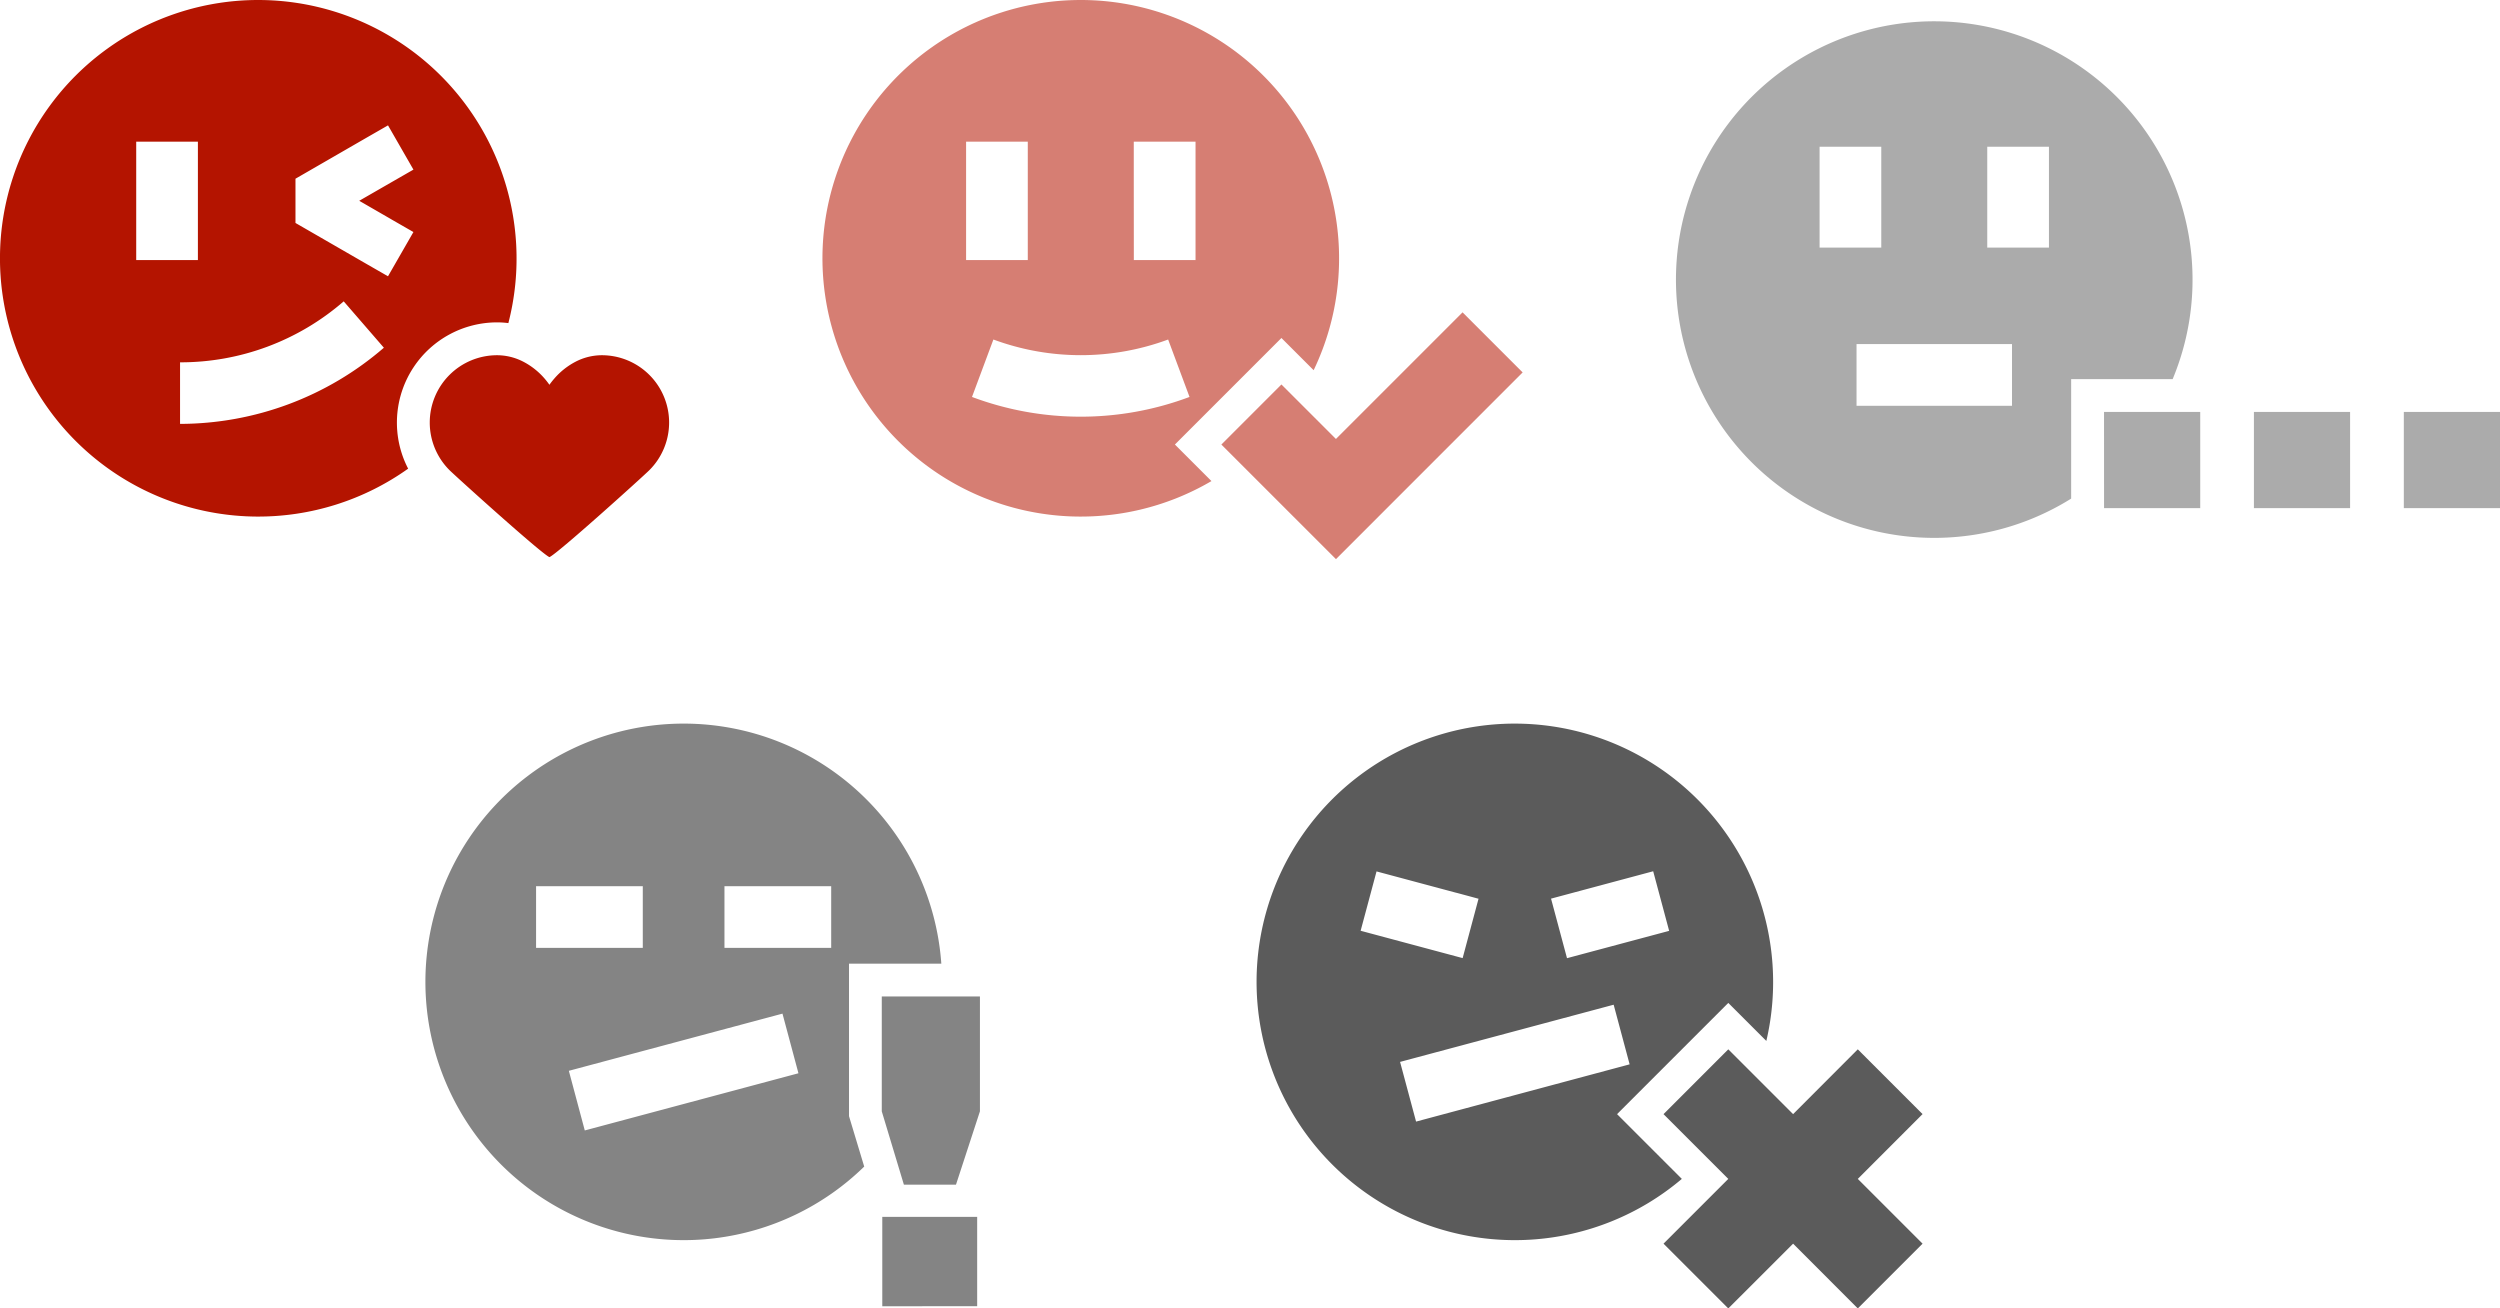 <svg xmlns="http://www.w3.org/2000/svg" width="224.117" height="117.296" viewBox="0 0 224.117 117.296">
  <g id="Group_173" data-name="Group 173" transform="translate(-1238 -7477.273)">
    <path id="Path_216" data-name="Path 216" d="M335.865,0a23.175,23.175,0,0,1,22.419,28.965,7.863,7.863,0,0,0-1.008-.065A8.985,8.985,0,0,0,349,41.378c.091.215.191.427.3.635A23.155,23.155,0,1,1,335.865,0Zm26.1,34.494a6.872,6.872,0,0,1,.429-.546,6.429,6.429,0,0,1,1.918-1.523,5.13,5.13,0,0,1,2.349-.58,6.034,6.034,0,0,1,4.267,10.3c-.545.546-8.239,7.5-8.961,7.8h0c-.723-.306-8.417-7.257-8.963-7.8a6.034,6.034,0,0,1,4.268-10.3,5.135,5.135,0,0,1,2.349.579,6.433,6.433,0,0,1,1.919,1.523c.158.182.321.4.425.547ZM324.922,15.462V12.7h5.53V23.313h-5.53Zm22.868,4.2,1.983,1.139-2.279,3.967-1.984-1.14L339.2,19.988V16.021l6.311-3.643,1.984-1.14,2.279,3.967-1.983,1.139L344.914,18l2.876,1.66Zm-18.938,12.82a22.305,22.305,0,0,0,14.672-5.467l3.6,4.157A28,28,0,0,1,328.852,38Z" transform="translate(925.289 7477.273)" fill="#b41400" fill-rule="evenodd"/>
    <path id="Path_217" data-name="Path 217" d="M258.015,0a23.164,23.164,0,0,1,20.873,33.188L276,30.3l-9.55,9.55,3.276,3.277A23.155,23.155,0,1,1,258.015,0ZM276,34.467l4.886,4.885L292.238,28l5.386,5.386L280.888,50.125,270.616,39.853,276,34.467Zm-28.269-19V12.7h5.531V23.313h-5.531Zm15.032,0V12.7H268.3V23.313h-5.531Zm-12.582,14.97a22.559,22.559,0,0,0,15.663,0l1.917,5.148a27.745,27.745,0,0,1-19.5,0l1.917-5.148Z" transform="translate(1076.876 7477.273)" fill="rgba(180,20,0,0.55)" fill-rule="evenodd"/>
    <path id="Path_218" data-name="Path 218" d="M169.058,0a23.165,23.165,0,0,1,21.371,32.077h-9.1V42.79A23.155,23.155,0,1,1,169.058,0Zm15.218,35.021H192.9v8.623h-8.622Zm26.876,0h8.622v8.623h-8.622Zm-13.438,0h8.622v8.623h-8.622ZM158.777,13.595V11.244h5.53v9.042h-5.53Zm15.031,0V11.244h5.531v9.042h-5.531ZM162.09,28.936h13.936V34.47H162.09V28.936Z" transform="translate(1242.343 7479.182)" fill="#ababab" fill-rule="evenodd"/>
    <path id="Path_219" data-name="Path 219" d="M99.562,0a23.154,23.154,0,0,1,23.1,21.518h-8.275V35.192l1.363,4.518A23.153,23.153,0,1,1,99.562,0ZM119.31,41.33h4.667l2.147-6.572v-10.3h-8.8v10.3l1.982,6.572Zm6.566,10.9V44.22H117.37v8.011ZM93.411,14.576H95.9v5.531H86.333V14.576Zm12.3,5.531h-2.489V14.576h9.568v5.531ZM89.271,31.126,108.422,26l1.432,5.346L90.7,36.472Z" transform="translate(1199.724 7542.142)" fill="#848484" fill-rule="evenodd"/>
    <path id="Path_220" data-name="Path 220" d="M23.154,0A23.171,23.171,0,0,1,45.7,28.448L42.29,25.039,32.319,35.01l5.806,5.805A23.153,23.153,0,1,1,23.154,0Zm13.33,46.622,5.806-5.806L36.484,35.01,42.29,29.2,48.1,35.01,53.9,29.2l5.806,5.806L53.9,40.816l5.806,5.806L53.9,52.428,48.1,46.622,42.29,52.428ZM29.808,20.5l-1.977.529L26.4,15.691l9.157-2.454,1.431,5.343L29.808,20.5Zm-11.88-5.332L19.9,15.7l-1.425,5.322L9.33,18.571l1.426-5.321,7.172,1.922Zm-5.066,15.16L32.013,25.2l1.432,5.346L14.3,35.678l-1.433-5.346Z" transform="translate(1350.646 7542.142)" fill="#5b5b5b" fill-rule="evenodd"/>
  </g>
</svg>
